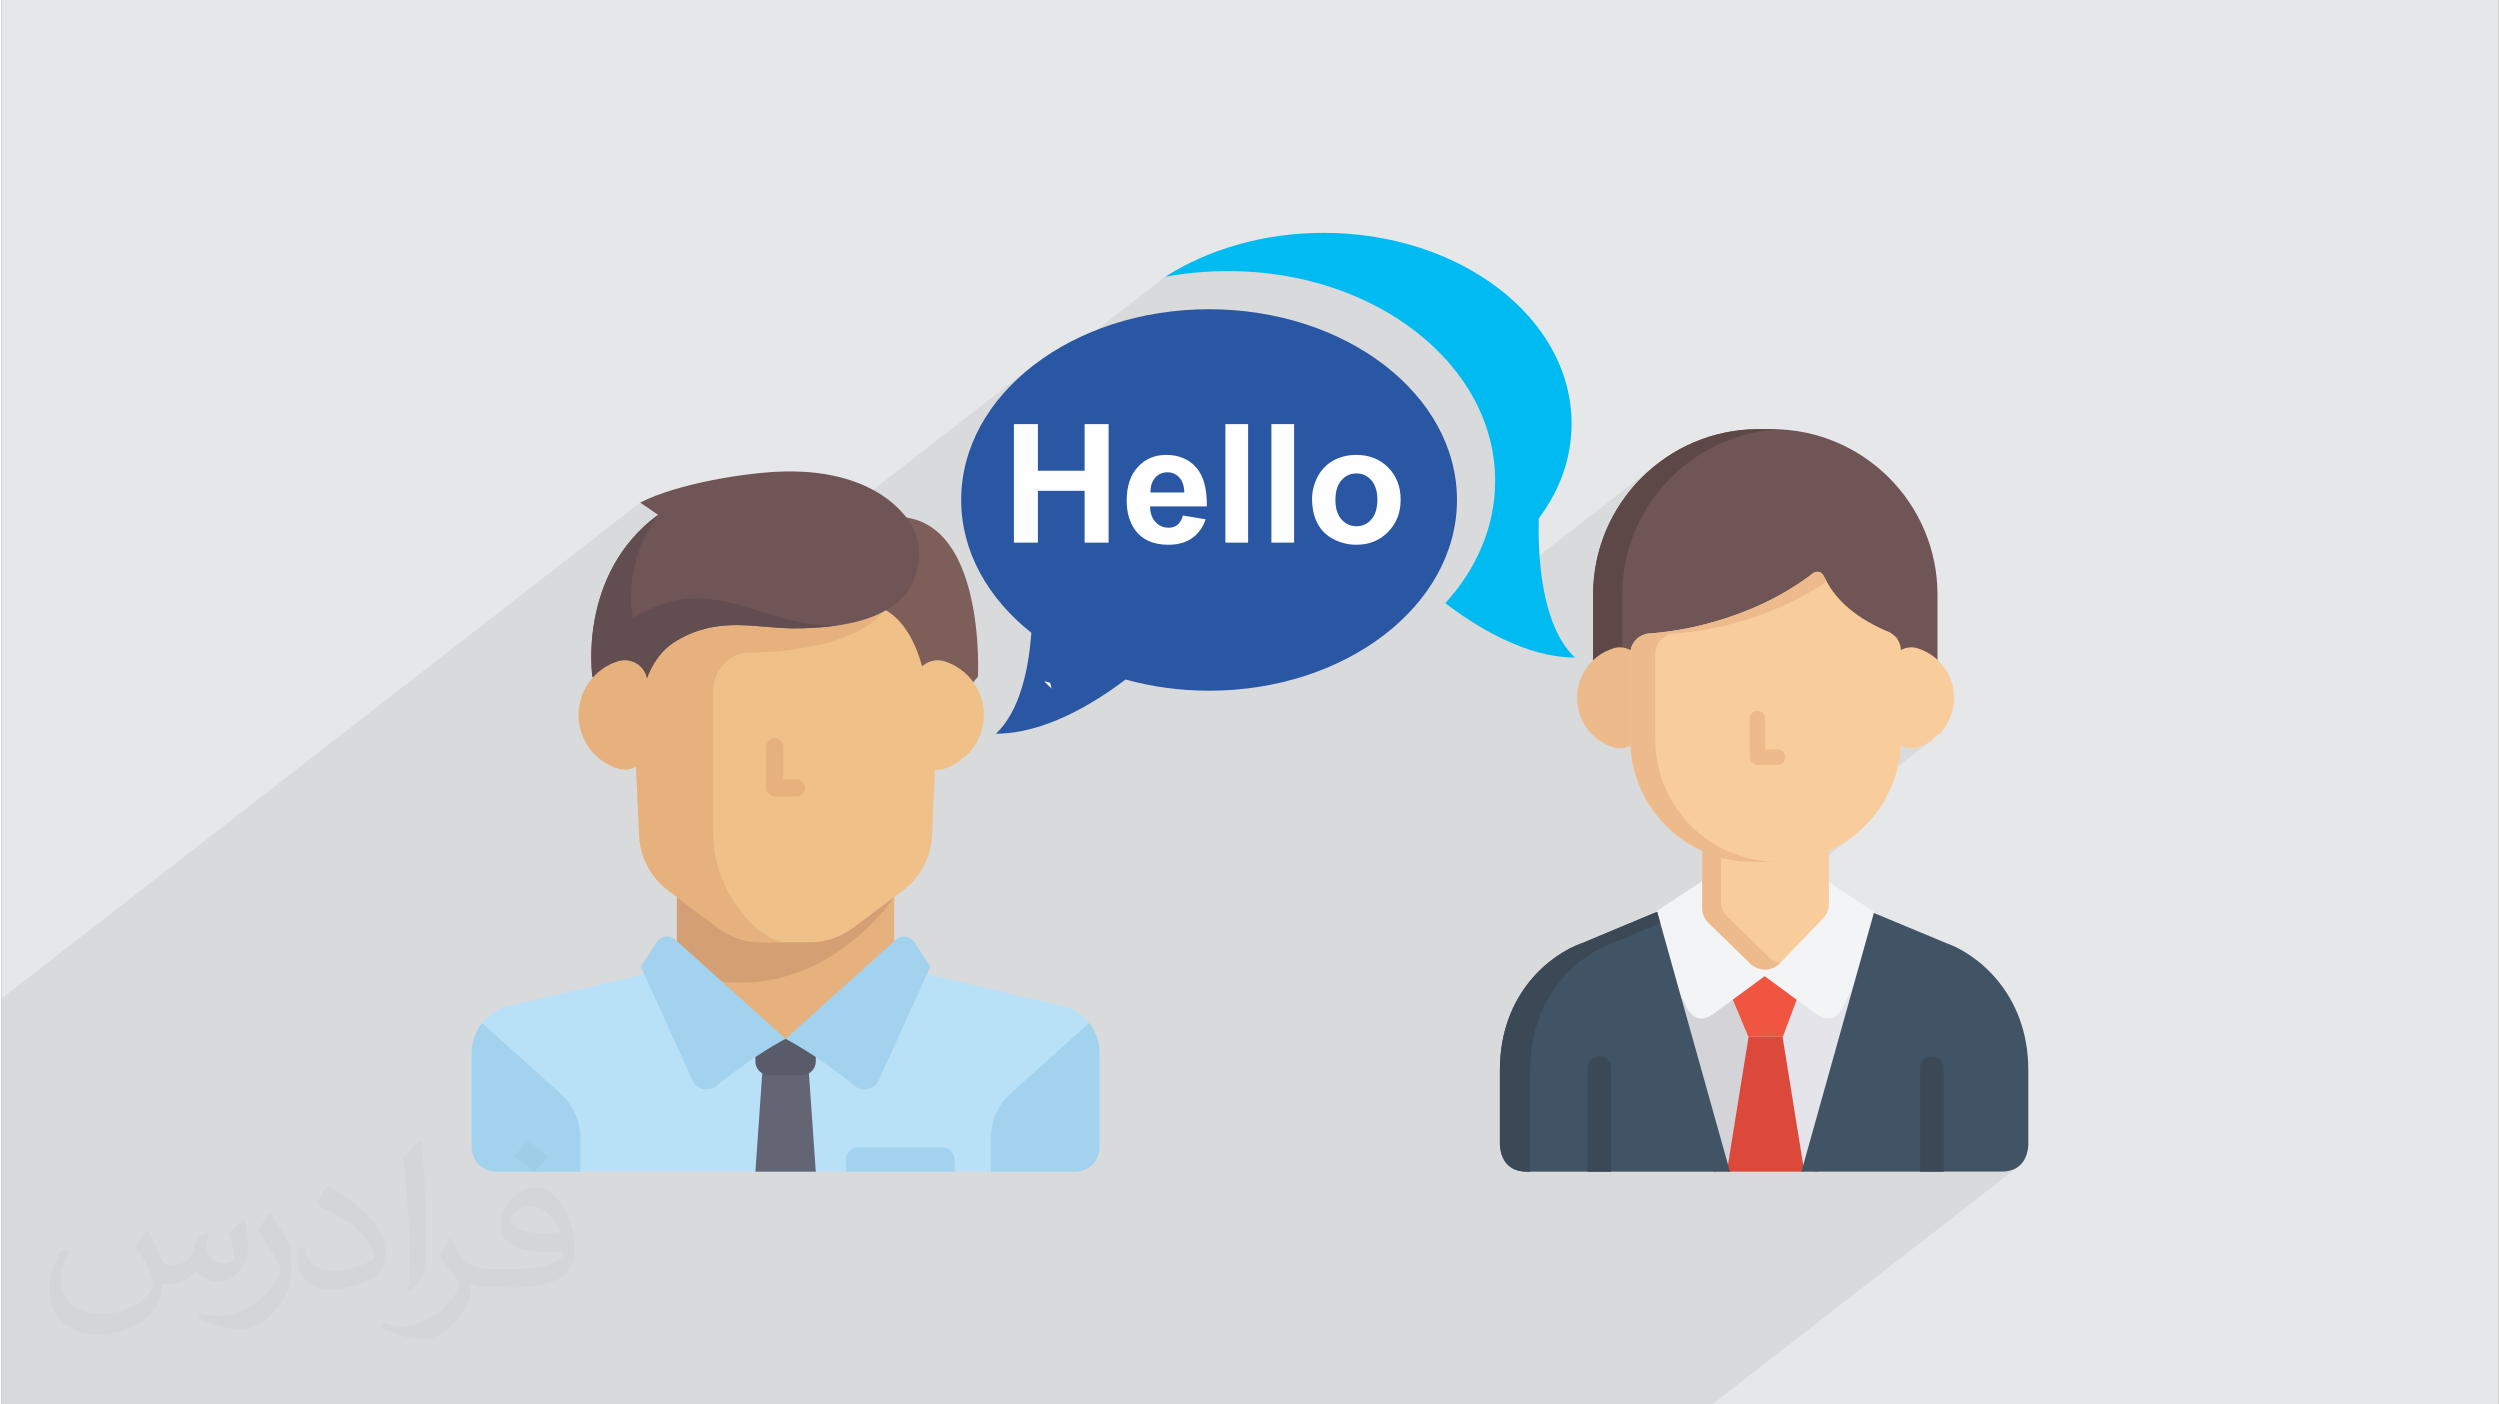 <?xml version="1.0" encoding="UTF-8"?>
<!DOCTYPE svg PUBLIC "-//W3C//DTD SVG 1.0//EN" "http://www.w3.org/TR/2001/REC-SVG-20010904/DTD/svg10.dtd">
<!-- Creator: CorelDRAW 2017 -->
<svg xmlns="http://www.w3.org/2000/svg" xml:space="preserve" width="356px" height="200px" version="1.0" shape-rendering="geometricPrecision" text-rendering="geometricPrecision" image-rendering="optimizeQuality" fill-rule="evenodd" clip-rule="evenodd" viewBox="0 0 35600 20025" xmlns:xlink="http://www.w3.org/1999/xlink">
 <rect x="0" y="0" width="35600" height="20025" fill="#808080" stroke="none"/>
 <g id="__x0023_Layer_x0020_1">
  <g id="_2292671717232">
   <path fill="#E6E7E8" d="M0 0l35600 0 0 20025 -35600 0 0 -20025z"/>
   <path fill="#373435" fill-opacity="0.078" d="M16590 3947l-2533 1966 51 -81 177 -225 204 -209 228 -193 -4357 3383 -52 -12 -170 -29 -172 -14 -178 4 -183 27 -190 51 -436 0 -3 -74 0 -88 5 -98 11 -107 20 -114 28 -122 38 -127 50 -131 63 -136 77 -138 92 -140 0 0 -254 -174 -9106 7070 0 372 0 0 0 949 0 244 0 388 0 0 0 392 0 18 0 9 0 24 0 196 0 136 0 290 0 191 0 11 0 63 0 65 0 77 0 36 0 33 0 21 0 34 0 89 0 85 0 77 0 134 0 15 0 45 0 72 0 118 0 51 0 34 0 5 0 192 0 271 0 77 0 32 0 128 0 17 0 70 0 280 0 18 0 96 0 49 0 23 0 4 0 79 0 2 0 35 0 23 0 7 0 21 0 58 0 33 33 0 28 0 41 0 14 0 18 0 75 0 39 0 177 0 87 0 7 0 94 0 37 0 42 0 145 0 13 0 63 0 8 0 32 0 113 0 2 0 350 0 29 0 3 0 10 0 124 0 1 0 59 0 26 0 19 0 74 0 3 0 59 0 1 0 9 0 5 0 3 0 17 0 86 0 38 0 139 0 129 0 94 0 256 0 88 0 23 0 59 0 263 0 251 0 76 0 26 0 25 0 211 0 132 0 146 0 74 0 58 0 75 0 105 0 119 0 6 0 5 0 120 0 121 0 309 0 13 0 323 0 81 0 121 0 149 0 287 0 444 0 24 0 260 0 157 0 386 0 194 0 8 0 92 0 15 0 44 0 328 0 416 0 264 0 197 0 18 0 306 0 0 0 70 0 107 0 48 0 9 0 0 0 57 0 79 0 52 0 0 0 45 0 24 0 16 0 84 0 81 0 390 0 325 0 233 0 88 0 180 0 9 0 17 0 69 0 0 0 20 0 10 0 92 0 24 0 1111 0 38 0 256 0 375 0 3 0 14 0 2 0 1 0 1 0 2 0 1 0 1 0 2 0 0 0 17 0 6 0 31 0 103 0 34 0 76 0 64 0 123 0 133 0 70 0 190 0 135 0 24 0 29 0 152 0 12 0 215 0 122 0 1 0 8 0 8 0 301 0 120 0 73 0 1 0 100 0 3 0 73 0 44 0 27 0 5 0 4 0 46 0 8 0 6 0 3 0 37 0 7 0 125 0 152 0 319 0 364 0 57 0 71 0 138 0 114 0 42 0 9 0 10 0 70 0 97 0 13 0 42 0 163 0 5 0 75 0 16 0 1 0 4 0 17 0 199 0 48 0 151 0 119 0 156 0 50 0 3 0 630 0 23 0 20 0 27 0 144 0 177 0 1114 0 39 0 151 0 44 0 705 0 57 0 257 0 41 0 86 0 69 0 36 0 1797 0 823 0 149 0 4385 -3405 -65 44 -86 30 -107 11 -823 0 0 -1477 -3 -34 -10 -31 -16 -29 -20 -24 -25 -21 -29 -16 -31 -9 -34 -4 -34 4 -31 9 -29 16 -1679 1304 945 -3376 -1353 1051 -204 -150 -326 240 499 -388 23 -18 22 -20 2 -3 -21 -4 -22 -6 -20 -8 -21 -9 -19 -11 -19 -12 -17 -14 -17 -15 -24 -23 681 -707 191 -345 -1086 844 -218 -213 1698 -1318 -134 101 -145 88 -152 73 -161 59 -167 43 -174 27 -178 9 -7 0 0 0 -37 0 2218 -1723 -11 8 -12 8 -20 12 -2 1 150 -117 -11 9 -11 7 -12 8 -12 6 -130 101 -13 7 -20 9 -21 10 -21 8 -22 8 -21 7 -11 3 -11 3 -11 2 -11 2 -11 1 -11 1 -11 1 -11 0 -24 -1 -23 -2 -23 -5 -22 -6 -22 -9 -22 -10 -20 -11 -20 -14 -27 -22 -24 -25 -21 -28 -17 -30 -14 -31 -10 -33 -6 -35 -2 -35 0 -269 669 -519 -24 -3 -61 -9 -89 -19 -103 -28 -107 -41 -98 -55 -77 -70 -22 -44 6 -6 27 -23 -34 27 -22 -43 -1816 1411 -35 0 -1411 1095 -2 -2 0 0 -113 -124 0 0 -101 -135 0 0 -2 -3 1629 -1265 -2 -23 -6 -21 -11 -19 -13 -16 -17 -14 -19 -10 -21 -7 -22 -2 -23 2 -21 7 -19 10 -1548 1202 -66 -138 -1 0 -58 -160 0 0 -43 -168 -1 0 -26 -173 0 0 -5 -88 24 -18 -20 14 -4 2 -4 -89 0 -73 2737 -2126 63 -49 -66 43 -92 60 -159 92 -160 84 -155 72 16 -11 156 -122 -180 132 -2 1 -27 16 -122 52 -30 11 -123 47 -149 51 -143 43 -62 18 -60 16 -60 16 -59 14 -58 13 -57 12 -55 11 -55 10 -101 17 -91 14 -80 10 -67 8 -54 5 -40 3 -24 1 -9 1 -56 9 -53 20 -46 28 -115 90 -70 3 -93 4 -70 2 -125 97 1 -14 0 0 16 -53 0 0 25 -49 0 0 34 -43 40 -37 0 0 -233 181 0 -182 0 -609 11 -234 34 -227 55 -220 4 -12 2143 -1664 -13 0 -13 -1 -13 0 -13 -1 -13 0 -12 0 -13 0 -13 0 -202 0 -241 12 -234 36 -226 58 -216 80 -206 99 -195 119 -181 136 -2725 2115 -63 -43 -93 -67 -86 -64 82 -94 77 -96 73 -98 68 -101 63 -103 59 -105 53 -107 49 -109 43 -111 37 -113 33 -114 26 -116 21 -118 15 -119 9 -120 3 -121 -5 -154 -15 -152 -24 -150 -33 -147 -43 -145 -51 -141 -60 -139 -68 -136 -76 -133 -84 -129 -92 -125 -99 -121 -106 -117 -113 -113 -120 -109 -126 -104 -132 -99 -138 -93 -144 -89 -149 -84 -154 -77 -160 -72 -164 -66 -168 -60 -173 -54 -177 -47 -180 -40 -184 -33 -188 -27 -190 -19 -193 -11 -196 -4 -116 1 -115 4 -115 7 -113 9 -112 12 -111 14 -110 16 -108 19zm8446 6189l-1600 1242 1600 -1242zm1962 -865l6 -4 -9 -10 -8 -11 -8 -11 -7 -11 -7 -12 -7 -12 -1 -3 20 -16 18 -37 8 -24 44 -35 -3 0 -23 17 -22 17 5 -5 -16 11 21 -16 5 -4 9 -20 -3 0 -102 80 -193 -69 -195 -107 -169 -127 -142 -139 -118 -145 -93 -143 -50 -95m-3 -6l-17 -32 -47 -117 -691 536m-18 1961l1822 -1415"/>
   <g>
    <path fill="#2957A4" fill-rule="nonzero" d="M17216 4409c-1951,0 -3534,1216 -3534,2719 0,736 382,1405 1001,1894 -37,499 -157,1110 -505,1439 693,0 1400,-433 1848,-773 373,104 774,160 1190,160 1952,0 3535,-1219 3535,-2720 0,-1503 -1583,-2719 -3535,-2719z"/>
    <path fill="#00BBF1" fill-rule="nonzero" d="M21917 7391c298,-396 468,-857 468,-1352 0,-1503 -1583,-2719 -3535,-2719 -861,0 -1649,237 -2260,627 286,-53 589,-82 900,-82 2100,0 3805,1338 3805,2990 0,650 -263,1253 -711,1745 446,340 1155,775 1848,775 -494,-467 -528,-1505 -515,-1984z"/>
    <g>
     <path fill="#F05542" fill-rule="nonzero" d="M25599 14779l222 -593 -683 -502 -685 504 248 591 898 0z"/>
     <path fill="#DC493B" fill-rule="nonzero" d="M24701 14779l13 31 -306 1895 1486 0 -306 -1896 11 -30 -898 0z"/>
     <path fill="#D4D3D7" fill-rule="nonzero" d="M24599 16705l309 -1918 -299 -713 -959 -912 188 1367 609 2176 152 0z"/>
     <path fill="#E4E4EA" fill-rule="nonzero" d="M25857 16705l617 -2201 188 -1368 -998 935 -270 718 309 1916 154 0z"/>
     <path fill="#F3F4F6" fill-rule="nonzero" d="M25872 14455c197,145 316,16 361,-51l629 -1293 -812 -536 -191 345 -714 741 -695 -676 -134 -468 -901 594 614 1262c17,34 142,257 379,82l730 -537 696 512c11,6 24,15 38,25z"/>
     <path fill="#6F5555" fill-rule="nonzero" d="M26995 9144l-18 37c-1,0 -1,0 -1,0l-2 -1c-1,0 -1,0 -1,-1l29 -59 1 0 -8 24zm-1751 -3025l-194 0c-1301,1 -2358,1059 -2358,2359l0 1107c0,0 537,-53 603,-314l0 0c23,-25 41,-53 55,-84 305,-9 1728,-20 2541,-1002 97,284 425,821 1057,990 13,34 32,65 56,92l-6 4c66,261 604,314 604,314l0 -1107c0,-1300 -1058,-2358 -2358,-2359zm1703 3038l-1 -1 58 -42 -14 13 -42 32 -1 -2zm62 -48l3 -8 8 -16 3 0 -9 20 -5 4zm12 -7l23 -17 3 0 -37 28 11 -11z"/>
     <path fill="#5E4847" fill-rule="nonzero" d="M23108 9087l0 -609c0,-1263 998,-2297 2247,-2357 -34,-1 -69,-2 -103,-2l-202 0c-1301,1 -2358,1059 -2358,2359l0 1107c0,0 237,-24 416,-116l0 -382z"/>
     <path fill="#F9CC9C" fill-rule="nonzero" d="M27318 9243c-90,-28 -188,-12 -264,44 -76,56 -121,145 -121,240l0 846c0,95 45,183 121,239 51,38 113,58 176,58 29,0 59,-4 88,-13 57,-18 113,-44 166,-76 32,-20 59,-45 82,-74 32,-17 62,-40 86,-67 120,-136 186,-310 186,-490 0,-326 -209,-610 -520,-707z"/>
     <path fill="#EDBB8B" fill-rule="nonzero" d="M23249 9287c-77,-56 -175,-72 -265,-44 -311,97 -520,381 -520,707 0,326 209,610 520,707 29,9 59,13 88,13 63,0 125,-20 177,-58 76,-56 120,-144 120,-239l0 -846c0,-95 -44,-184 -120,-240z"/>
     <path fill="#F9CC9C" fill-rule="nonzero" d="M25962 11849c-58,-56 -137,-85 -218,-82l-10 0c-18,1 -36,3 -54,7 -115,26 -232,39 -347,39l-363 0c-120,0 -240,-14 -358,-41 -88,-21 -181,0 -252,57 -70,56 -112,142 -112,232l0 865 0 2c-4,86 28,170 90,230l597 581c55,54 129,84 207,84 1,0 3,0 5,0 79,-1 154,-34 209,-91l615 -638c53,-55 83,-129 83,-206l0 -824c0,-81 -33,-159 -92,-215z"/>
     <path fill="#EDBB8B" fill-rule="nonzero" d="M25202 13650l-597 -582c-62,-59 -94,-143 -89,-229l0 -3 0 -864c0,-76 29,-148 81,-203 -84,-14 -170,7 -237,60 -70,56 -112,142 -112,232l0 865 0 2c-4,86 28,170 90,230l597 581c55,54 129,84 207,84 1,0 3,0 5,0 79,-1 154,-34 209,-91l2 -3c-58,-10 -113,-37 -156,-79z"/>
     <path fill="#F9CC9C" fill-rule="nonzero" d="M26888 9001c-36,-14 -70,-29 -103,-46 -499,-233 -706,-536 -790,-717 -5,-7 -10,-14 -15,-24 -60,-109 -153,-40 -153,-40l0 0c-466,358 -975,567 -1399,688 -164,49 -322,84 -465,110 -284,52 -466,59 -466,59 -156,11 -276,140 -276,296l0 1212c0,965 784,1749 1749,1749l363 0c964,0 1748,-784 1748,-1749l0 -1260c0,-124 -77,-235 -193,-278z"/>
     <path fill="#EDBB8B" fill-rule="nonzero" d="M23577 10539l0 -1212c0,-156 121,-285 276,-296 0,0 183,-7 466,-59 143,-26 301,-61 466,-110 374,-107 816,-284 1236,-571 -9,-18 -18,-36 -26,-53 -5,-7 -10,-14 -15,-24 -60,-109 -153,-40 -153,-40l0 0c-466,358 -975,567 -1399,688 -164,49 -322,84 -465,110 -284,52 -466,59 -466,59 -156,11 -276,140 -276,296l0 1212c0,965 784,1749 1749,1749l356 0c-964,0 -1749,-784 -1749,-1749z"/>
     <path fill="#415466" fill-rule="nonzero" d="M21747 16705l2896 0 -1038 -3705 -1070 447 -2 0c-434,153 -1170,706 -1170,1812l0 1063c6,114 54,383 384,383z"/>
     <path fill="#415466" fill-rule="nonzero" d="M28897 16335l0 -1076c0,-1119 -765,-1674 -1172,-1813l-1030 -429 -1033 3688 2852 0c318,0 374,-250 383,-370z"/>
     <path fill="#3A4955" fill-rule="nonzero" d="M23605 13000l-1070 447 -2 0c-434,153 -1170,706 -1170,1812l0 1063c6,114 54,383 384,383l48 0 0 -1446c0,-1106 736,-1659 1170,-1812l2 0 683 -285 -45 -162z"/>
     <path fill="#3A4955" fill-rule="nonzero" d="M27691 16705l0 -1477c0,-93 -75,-168 -168,-168 -93,0 -168,75 -168,168l0 1477 336 0z"/>
     <path fill="#3A4955" fill-rule="nonzero" d="M22947 16705l0 -1477c0,-93 -75,-168 -168,-168 -93,0 -168,75 -168,168l0 1477 336 0z"/>
     <path fill="#EDBB8B" fill-rule="nonzero" d="M25321 10682c62,0 112,50 112,112 0,61 -50,112 -112,112l-285 0c-62,0 -112,-51 -112,-112l0 -546c0,-62 50,-112 112,-112 61,0 111,50 111,112l0 434 174 0z"/>
    </g>
    <g>
     <path fill="#FEFEFE" d="M14971 9818c-28,-106 0,-77 -106,-105l106 105z"/>
     <path fill="#E6B17D" fill-rule="nonzero" d="M12727 13779l0 -1205 -3098 0 0 1205 1549 1377 1549 -1377z"/>
     <path fill="#B8E1F8" fill-rule="nonzero" d="M15123 14343l-2130 -502c-32,-7 -62,-20 -90,-36l-1725 1007 -1657 -1055c-43,40 -97,70 -157,84l-2130 502c-311,73 -531,350 -531,670l0 1348c0,190 154,344 344,344l8262 0c191,0 345,-154 345,-344l0 -1348c0,-320 -220,-597 -531,-670z"/>
     <path fill="#D59F74" fill-rule="nonzero" d="M9629 12574l0 1271c1952,703 3098,-1056 3098,-1056l0 -215 -3098 0 0 0z"/>
     <path fill="#EFC189" fill-rule="nonzero" d="M8941 8615l150 3300c14,308 165,594 412,779l711 534c179,134 397,207 620,207l689 0c223,0 440,-73 619,-207l712 -534c247,-185 398,-471 412,-779l150 -3300 -4475 0z"/>
     <path fill="#E6B17D" fill-rule="nonzero" d="M10662 9304c688,0 1721,-172 1966,-689l-3687 0 150 3300c14,308 165,594 412,779l711 534c179,134 397,207 620,207l344 0c-344,0 -1032,-689 -1032,-1549 0,-421 0,-1550 0,-2066 0,-172 172,-516 516,-516z"/>
     <path fill="#A2D2EE" fill-rule="nonzero" d="M7967 15588l-1116 -1002c-93,118 -148,267 -148,427l0 1348c0,190 154,344 344,344l1205 0 0 -477c0,-244 -104,-477 -285,-640z"/>
     <path fill="#A2D2EE" fill-rule="nonzero" d="M14390 15588l1115 -1002c94,118 149,267 149,427l0 1348c0,190 -154,344 -345,344l-1205 0 0 -477c0,-244 104,-477 286,-640z"/>
     <path fill="#636575" fill-rule="nonzero" d="M11609 16705l-861 0 108 -1549 645 0 108 1549z"/>
     <path fill="#5A5B6A" fill-rule="nonzero" d="M11609 14812l-861 0 0 324c0,106 86,192 192,192l476 0c106,0 193,-86 193,-192l0 -324 0 0z"/>
     <path fill="#A2D2EE" fill-rule="nonzero" d="M9605 13396l1573 1416c0,0 -440,222 -984,670 -112,93 -282,55 -342,-77l-739 -1626 234 -351c58,-87 180,-102 258,-32z"/>
     <path fill="#A2D2EE" fill-rule="nonzero" d="M12752 13396l-1574 1416c0,0 441,222 985,670 112,93 282,55 342,-77l739 -1626 -234 -351c-58,-87 -180,-102 -258,-32z"/>
     <path fill="#7D5E59" fill-rule="nonzero" d="M12222 7475l161 1140c737,147 843,1303 858,1634 3,60 22,117 55,168l281 436c0,0 -97,-721 344,-1205 0,0 151,-2862 -1699,-2173z"/>
     <path fill="#6F5555" fill-rule="nonzero" d="M9106 7166l254 174c-1151,850 -936,2308 -936,2308 344,344 344,1205 344,1205l345 -344c0,0 -133,-995 516,-1377 603,-355 1130,-173 1668,-173 1441,0 1845,-543 1775,-1204 -37,-343 -560,-1056 -1894,-1033 -538,9 -1549,172 -2072,444z"/>
     <path fill="#624D51" fill-rule="nonzero" d="M9005 8809c0,0 -183,-721 355,-1469 -1151,850 -936,2308 -936,2308 344,344 344,1205 344,1205l345 -344c0,0 -133,-995 516,-1377 603,-355 1130,-173 1668,-173 234,0 438,-15 620,-42 -1110,37 -1764,-804 -2912,-108z"/>
     <path fill="#A2D2EE" fill-rule="nonzero" d="M13416 16361l-1205 0c-95,0 -172,77 -172,172l0 172 1549 0 0 -172c0,-95 -77,-172 -172,-172z"/>
     <path fill="#E6B17D" fill-rule="nonzero" d="M9077 9476c-83,-60 -189,-78 -287,-48 -337,106 -563,413 -563,766 0,353 226,661 563,766 31,10 64,14 96,14 68,0 135,-21 191,-62 82,-61 131,-157 131,-259l0 -917c0,-103 -49,-199 -131,-260z"/>
     <path fill="#EFC189" fill-rule="nonzero" d="M13442 9428c-98,-30 -204,-12 -287,48 -82,61 -131,157 -131,260l0 917c0,102 49,198 131,259 56,41 123,62 191,62 32,0 64,-4 96,-14 62,-19 122,-47 180,-83 34,-21 64,-48 88,-79 35,-19 67,-43 94,-73 130,-147 201,-336 201,-531 0,-353 -226,-660 -563,-766z"/>
     <path fill="#E6B17D" fill-rule="nonzero" d="M11333 11114c67,0 121,54 121,121 0,67 -54,121 -121,121l-310 0c-66,0 -121,-54 -121,-121l0 -591c0,-67 55,-121 121,-121 67,0 122,54 122,121l0 470 188 0z"/>
    </g>
    <path fill="#FEFEFE" fill-rule="nonzero" d="M14434 7737l0 -1690 342 0 0 665 666 0 0 -665 342 0 0 1690 -342 0 0 -739 -666 0 0 739 -342 0z"/>
    <path id="1" fill="#FEFEFE" fill-rule="nonzero" d="M16844 7350l324 54c-41,118 -107,208 -196,270 -90,62 -202,93 -336,93 -213,0 -371,-69 -473,-209 -81,-111 -121,-252 -121,-422 0,-203 53,-363 159,-478 106,-115 240,-172 402,-172 182,0 325,60 431,180 105,121 155,305 150,554l-809 0c2,96 28,170 78,224 50,53 112,80 186,80 51,0 93,-14 127,-41 35,-28 61,-72 78,-133zm19 -329c-2,-94 -26,-165 -72,-214 -46,-49 -102,-73 -168,-73 -70,0 -129,25 -175,77 -46,52 -68,122 -67,210l482 0z"/>
    <path id="2" fill="#FEFEFE" fill-rule="nonzero" d="M17449 7737l0 -1690 324 0 0 1690 -324 0z"/>
    <path id="3" fill="#FEFEFE" fill-rule="nonzero" d="M18105 7737l0 -1690 324 0 0 1690 -324 0z"/>
    <path id="4" fill="#FEFEFE" fill-rule="nonzero" d="M18685 7109c0,-108 27,-212 80,-313 53,-101 128,-177 225,-231 97,-53 206,-79 326,-79 185,0 337,60 455,180 118,121 177,273 177,457 0,186 -59,339 -179,461 -119,122 -270,183 -451,183 -112,0 -219,-25 -321,-76 -101,-51 -179,-125 -232,-223 -53,-98 -80,-218 -80,-359zm333 17c0,122 29,215 87,280 57,65 128,97 213,97 84,0 155,-32 212,-97 57,-65 86,-159 86,-282 0,-120 -29,-212 -86,-277 -57,-65 -128,-97 -212,-97 -85,0 -156,32 -213,97 -58,65 -87,158 -87,279z"/>
   </g>
   <path fill="#373435" fill-opacity="0.031" d="M2082 17547c68,104 112,203 155,312 32,64 49,183 199,183 44,0 107,-14 163,-45 63,-33 111,-83 136,-159l60 -202 146 -72 10 10c-20,77 -25,149 -25,206 0,170 146,234 262,234 68,0 129,-34 129,-95 0,-81 -34,-217 -78,-339 68,-68 136,-136 214,-191l12 6c34,144 53,287 53,381 0,93 -41,196 -75,264 -70,132 -194,238 -344,238 -114,0 -241,-58 -328,-163l-5 0c-82,101 -209,193 -412,193l-63 0c-10,134 -39,229 -83,314 -121,237 -480,404 -818,404 -470,0 -706,-272 -706,-633 0,-223 73,-431 185,-578l92 38c-70,134 -117,262 -117,385 0,338 275,499 592,499 294,0 658,-187 724,-404 -25,-237 -114,-348 -250,-565 41,-72 94,-144 160,-221l12 0zm5421 -1274c99,62 196,136 291,221 -53,74 -119,142 -201,202 -95,-77 -190,-143 -287,-213 66,-74 131,-146 197,-210zm51 926c-160,0 -291,105 -291,183 0,168 320,219 703,217 -48,-196 -216,-400 -412,-400zm-359 895c208,0 390,-6 529,-41 155,-39 286,-118 286,-171 0,-15 0,-31 -5,-46 -87,8 -187,8 -274,8 -282,0 -498,-64 -583,-222 -21,-44 -36,-93 -36,-149 0,-152 66,-303 182,-406 97,-85 204,-138 313,-138 197,0 354,158 464,408 60,136 101,293 101,491 0,132 -36,243 -118,326 -153,148 -435,204 -867,204l-196 0 0 0 -51 0c-107,0 -184,-19 -245,-66l-10 0c3,25 5,50 5,72 0,97 -32,221 -97,320 -192,287 -400,410 -580,410 -182,0 -405,-70 -606,-161l36 -70c65,27 155,46 279,46 325,0 752,-314 805,-619 -12,-25 -34,-58 -65,-93 -95,-113 -155,-208 -211,-307 48,-95 92,-171 133,-239l17 -2c139,282 265,445 546,445l44 0 0 0 204 0zm-1408 299c24,-130 26,-276 26,-413l0 -202c0,-377 -48,-926 -87,-1282 68,-75 163,-161 238,-219l22 6c51,450 63,972 63,1452 0,126 -5,250 -17,340 -7,114 -73,201 -214,332l-31 -14zm-1449 -596c7,177 94,318 398,318 189,0 349,-50 526,-135 32,-14 49,-33 49,-49 0,-111 -85,-258 -228,-392 -139,-126 -323,-237 -495,-311 -59,-25 -78,-52 -78,-77 0,-51 68,-158 124,-235l19 -2c197,103 417,256 580,427 148,157 240,316 240,489 0,128 -39,250 -102,361 -216,109 -446,192 -674,192 -277,0 -466,-130 -466,-436 0,-33 0,-84 12,-150l95 0zm-501 -503l172 278c63,103 122,215 122,392l0 227c0,183 -117,379 -306,573 -148,132 -279,188 -400,188 -180,0 -386,-56 -624,-159l27 -70c75,21 162,37 269,37 342,-2 692,-252 852,-557 19,-35 26,-68 26,-90 0,-36 -19,-75 -34,-110 -87,-165 -184,-315 -291,-453 56,-89 112,-174 173,-258l14 2z"/>
  </g>
 </g>
</svg>